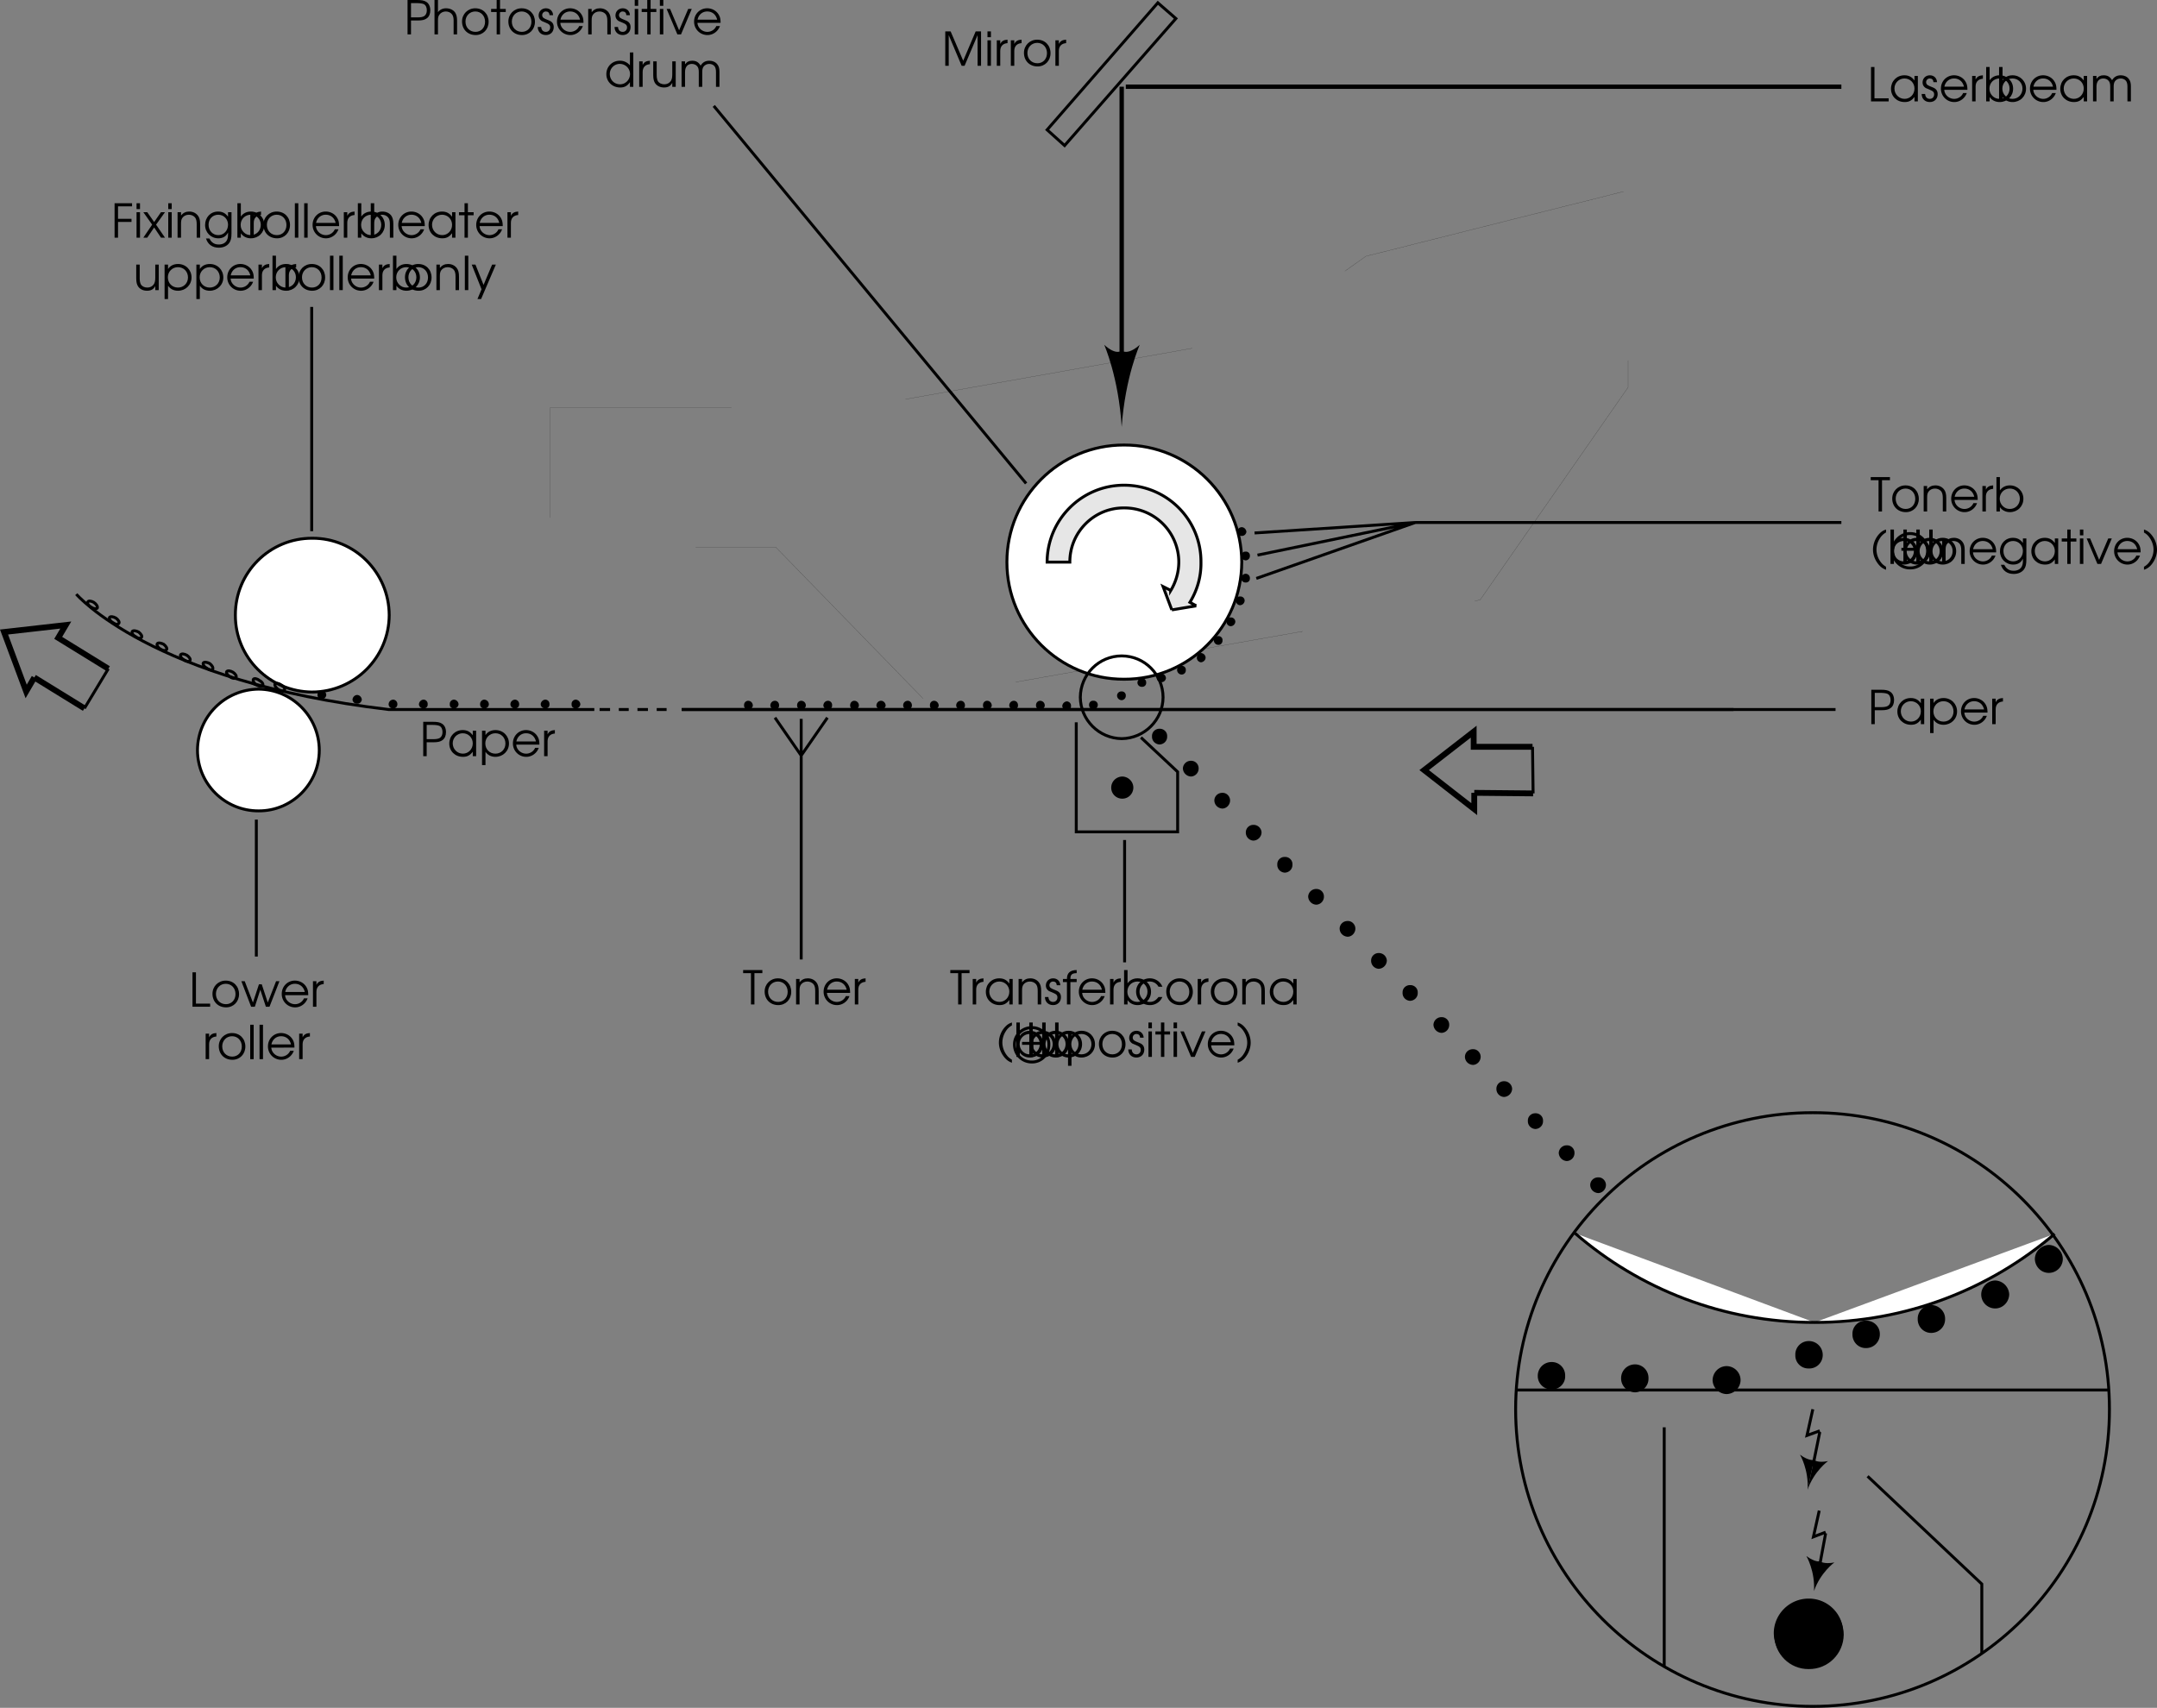 <svg xmlns="http://www.w3.org/2000/svg" xmlns:xlink="http://www.w3.org/1999/xlink" width="370.153" height="293.133"><rect width="100%" height="100%" fill="#808080" stroke="none"/><defs><path id="a" d="M.61 0h.593v-5.266L3.422 0h.5l2.234-5.266V0h.594v-5.906h-.922L3.688-.875 1.53-5.906H.61Zm0 0"/><path id="b" d="M.5 0h.594v-4.375H.5Zm0-4.906h.594v-1H.5Zm0 0"/><path id="c" d="M.5 0h.594v-2.547c0-.797.437-1.281 1.25-1.344v-.593c-.64.03-1.016.25-1.25.734v-.625H.5Zm0 0"/><path id="d" d="M2.625-4.484C1.328-4.484.344-3.5.344-2.22c0 1.361.969 2.33 2.344 2.33 1.265 0 2.218-.968 2.218-2.28 0-1.345-.953-2.313-2.281-2.313zm0 .546c.969 0 1.672.75 1.672 1.766S3.609-.437 2.657-.437c-1 0-1.72-.735-1.72-1.766 0-.985.72-1.735 1.688-1.735zm0 0"/><path id="e" d="M.61 0h3.03v-.531H1.204v-5.375H.61zm0 0"/><path id="f" d="M4.953-4.375h-.578v.781c-.453-.61-.969-.89-1.734-.89-1.313 0-2.297 1-2.297 2.312 0 1.313 1 2.281 2.344 2.281.75 0 1.203-.25 1.687-.875V0h.578Zm-2.297.438c.969 0 1.719.75 1.719 1.734 0 1-.75 1.765-1.688 1.765-.984 0-1.75-.78-1.75-1.78 0-.954.766-1.72 1.72-1.72zm0 0"/><path id="g" d="M.14-1.281C.157-.438.704.109 1.548.109 2.344.11 2.89-.453 2.89-1.25c0-.547-.25-.906-.766-1.125-.672-.281-.703-.281-.828-.36-.266-.124-.39-.312-.39-.562 0-.36.28-.64.624-.64.39 0 .61.218.64.64h.61C2.75-4 2.25-4.484 1.547-4.484c-.719 0-1.25.53-1.25 1.234 0 .328.125.594.328.781.188.172.203.188.813.422.687.281.843.453.843.844 0 .437-.297.766-.734.766-.484 0-.781-.313-.813-.844zm0 0"/><path id="h" d="M4.89-1.984c0-.61-.077-.97-.296-1.36-.39-.703-1.157-1.14-2-1.14-1.266 0-2.25 1-2.25 2.28A2.284 2.284 0 0 0 2.64.11c.953 0 1.812-.625 2.14-1.546h-.625c-.25.593-.86 1-1.531 1-.89 0-1.656-.688-1.703-1.547zM.939-2.531c.171-.844.828-1.406 1.656-1.406.86 0 1.5.53 1.703 1.406zm0 0"/><path id="i" d="M.5 0h.594v-.75c.375.547 1 .86 1.718.86 1.313 0 2.313-.985 2.313-2.297 0-1.297-1.016-2.297-2.313-2.297-.734 0-1.343.312-1.718.859v-2.281H.5Zm2.297-3.938c.984 0 1.719.75 1.719 1.735 0 1-.735 1.765-1.72 1.765-.5 0-.89-.171-1.233-.515-.344-.36-.5-.766-.5-1.25 0-.985.75-1.735 1.734-1.735zm0 0"/><path id="j" d="M.5 0h.594v-2.547c0-.875.437-1.39 1.172-1.39.359 0 .703.14.921.406.188.219.266.515.266.984V0h.594v-2.531c0-.422.062-.688.203-.906.219-.313.578-.5 1-.5.375 0 .719.156.922.421.156.22.234.547.234.985V0H7v-2.594c0-.578-.11-.953-.36-1.265-.296-.391-.796-.625-1.359-.625-.687 0-1.156.265-1.515.843-.344-.593-.782-.843-1.438-.843-.547 0-.89.171-1.234.609v-.5H.5Zm0 0"/><path id="k" d="M1.406 0H2v-5.375h1.36v-.531H.062v.531h1.343zm0 0"/><path id="l" d="M.5 0h.594v-2.406c0-.485.062-.75.234-1 .234-.328.64-.531 1.11-.531.421 0 .812.171 1.062.468.203.281.281.594.281 1.172V0h.594v-2.297c0-.734-.11-1.125-.39-1.5-.344-.437-.86-.687-1.485-.687-.578 0-1.031.218-1.406.671v-.562H.5Zm0 0"/><path id="m" d="M2.688-5.906c-.47.156-.75.328-1.079.656A4.035 4.035 0 0 0 .453-2.469c0 .828.266 1.61.766 2.313.437.61.86.937 1.468 1.156V.484c-.406-.25-.64-.453-.874-.765a3.618 3.618 0 0 1-.766-2.188 3.6 3.6 0 0 1 .594-1.937 2.8 2.8 0 0 1 1.046-1zm0 0"/><path id="n" d="M4.875-4.375h-.594v.781c-.437-.61-.968-.89-1.718-.89-1.282 0-2.22 1-2.22 2.312C.344-.89 1.329.11 2.61.11c.797 0 1.329-.328 1.672-1v.297c0 .438-.047.703-.172.985-.234.5-.75.78-1.421.78-.5 0-.876-.14-1.188-.437-.14-.14-.25-.265-.422-.593H.5C.813 1.157 1.594 1.72 2.703 1.72c.75 0 1.39-.282 1.766-.782.297-.406.406-.859.406-1.718Zm-2.266.438c.938 0 1.672.75 1.672 1.703 0 1.015-.718 1.796-1.672 1.796-.953 0-1.671-.765-1.671-1.78 0-1 .703-1.72 1.671-1.72zm0 0"/><path id="o" d="M1.047 0h.578v-3.844h.984v-.531h-.984v-1.531h-.578v1.531H.094v.531h.953zm0 0"/><path id="p" d="M1.906 0h.625l1.844-4.375h-.61L2.204-.703.656-4.375H.062Zm0 0"/><path id="q" d="M.266 1c.468-.156.75-.344 1.078-.656C2.062-.391 2.5-1.437 2.5-2.437a3.99 3.99 0 0 0-.766-2.329c-.437-.609-.859-.937-1.468-1.14v.515c.406.235.64.454.875.766.484.64.765 1.422.765 2.172 0 .672-.203 1.328-.61 1.953a2.721 2.721 0 0 1-1.03.984Zm0 0"/><path id="r" d="M.61 0h.593v-2.39h1.14c.798 0 1.22-.11 1.579-.376.39-.28.594-.765.594-1.359 0-.672-.25-1.203-.704-1.469-.359-.234-.812-.312-1.578-.312H.61zm.593-2.922v-2.453h.844c.672 0 1.094.063 1.344.172.343.172.53.562.53 1.078 0 .469-.187.828-.483 1-.25.14-.594.203-1.141.203zm0 0"/><path id="s" d="M.5-4.375v5.906h.594V-.75c.39.563.984.86 1.703.86 1.312 0 2.328-1 2.328-2.282 0-1.312-1-2.312-2.313-2.312-.75 0-1.343.296-1.718.859v-.75zm2.297.438c.984 0 1.719.75 1.719 1.765 0 .985-.735 1.735-1.72 1.735-1 0-1.733-.75-1.733-1.766 0-.969.75-1.735 1.734-1.735zm0 0"/><path id="t" d="M.813 0h.593v-3.844h1.078v-.531H1.406c-.015-.734.282-1 1.078-1v-.531c-1.125 0-1.687.515-1.671 1.531H.125v.531h.688zm0 0"/><path id="u" d="M4.188-1.281c-.454.593-.875.843-1.5.843-.97 0-1.75-.765-1.75-1.75 0-.984.765-1.75 1.734-1.75.64 0 1.187.313 1.515.891h.672a2.321 2.321 0 0 0-2.171-1.437C1.375-4.484.344-3.47.344-2.204.344-.89 1.375.11 2.719.11c.547 0 1.047-.171 1.453-.5.281-.218.453-.437.687-.89zm0 0"/><path id="v" d="M.5 0h.594v-2.406c0-.469.062-.75.25-.985.234-.343.64-.546 1.093-.546.422 0 .813.171 1.047.468.22.266.297.61.297 1.11V0h.594v-2.36c0-.656-.125-1.109-.375-1.453-.328-.421-.875-.671-1.516-.671-.593 0-1.093.25-1.39.671v-2.093H.5Zm0 0"/><path id="w" d="M4.969-5.906H4.39v2.218a2.204 2.204 0 0 0-1.735-.796c-1.312 0-2.312 1-2.312 2.312C.344-.875 1.375.11 2.719.11c.734 0 1.219-.265 1.672-.906V0h.578ZM2.64-3.938c.984 0 1.765.782 1.765 1.735 0 .969-.765 1.765-1.703 1.765-1 0-1.765-.765-1.765-1.765 0-.969.765-1.735 1.703-1.735zm0 0"/><path id="x" d="M4.36-4.375h-.594v2.25c0 .531-.079.875-.266 1.14-.25.36-.64.547-1.094.547-.5 0-.906-.203-1.11-.546-.124-.235-.202-.579-.202-1.032v-2.359H.5v2.36c0 .655.11 1.092.344 1.42.328.453.86.703 1.515.703.688 0 1.11-.25 1.407-.796V0h.593zm0 0"/><path id="y" d="M1.734 0h.641l.938-2.906L4.266 0h.625l1.703-4.375h-.578L4.594-.719 3.562-3.844h-.484L2.047-.719.64-4.375H.062Zm0 0"/><path id="z" d="M.5 0h.594v-5.906H.5Zm0 0"/><path id="A" d="M.61 0h.593v-2.703h2.313v-.531H1.203v-2.141H3.61v-.531h-3zm0 0"/><path id="B" d="M.063 0h.671l1.188-1.75L3.094 0h.687L2.25-2.234l1.531-2.141h-.687L1.922-2.687.734-4.375H.063l1.515 2.14zm0 0"/><path id="C" d="M1.063 1.531h.625l2.53-5.906h-.64L2.11-.891.72-4.375H.08L1.765-.141zm0 0"/></defs><path fill="none" stroke="#000" stroke-miterlimit="10" stroke-width=".5" d="M184.692 123.98v18.801h17.398v-10.3l-6.3-5.899"/><path fill="none" stroke="#000" stroke-dasharray="50, 30, 50, 30, 50, 30" stroke-miterlimit="10" stroke-width=".02" d="m158.39 119.883-25.3-26h-38.7V69.98h52.802l67.5-12 19.699-14 45-11.3v33.8l-25.402 36.5zm0 0"/><path fill="#fff" d="M192.89 116.582c11.157.04 20.173-8.977 20.2-20.102-.027-11.117-9.043-20.132-20.2-20.097-11.085-.035-20.105 8.98-20.1 20.097-.005 11.125 9.015 20.141 20.1 20.102"/><path fill="none" stroke="#000" stroke-miterlimit="10" stroke-width=".5" d="M192.89 116.582c11.157.04 20.173-8.977 20.2-20.102-.027-11.117-9.043-20.132-20.2-20.097-11.085-.035-20.105 8.98-20.1 20.097-.005 11.125 9.015 20.141 20.1 20.102zm0 0"/><path fill="#fff" d="M53.59 118.781c7.262-.035 13.172-5.941 13.2-13.199-.028-7.324-5.938-13.234-13.2-13.2-7.316-.034-13.226 5.876-13.2 13.2-.026 7.258 5.884 13.164 13.2 13.2"/><path fill="none" stroke="#000" stroke-miterlimit="10" stroke-width=".5" d="M53.59 118.781c7.262-.035 13.172-5.941 13.2-13.199-.028-7.324-5.938-13.234-13.2-13.2-7.316-.034-13.226 5.876-13.2 13.2-.026 7.258 5.884 13.164 13.2 13.2zm0 0"/><path fill="#fff" d="M44.39 139.18c5.724.023 10.395-4.653 10.4-10.399-.005-5.777-4.676-10.453-10.4-10.5-5.804.047-10.48 4.723-10.5 10.5.02 5.746 4.696 10.422 10.5 10.399"/><path fill="none" stroke="#000" stroke-miterlimit="10" stroke-width=".5" d="M44.39 139.18c5.724.023 10.395-4.653 10.4-10.399-.005-5.777-4.676-10.453-10.4-10.5-5.804.047-10.48 4.723-10.5 10.5.02 5.746 4.696 10.422 10.5 10.399zm0 0"/><path d="M192.59 137.082c1.043.012 1.89-.836 1.899-1.902-.008-1.028-.856-1.875-1.899-1.899-1.05.024-1.898.871-1.898 1.899a1.88 1.88 0 0 0 1.898 1.902m20.5-45.102c.414.032.754-.308.8-.699-.046-.445-.386-.785-.8-.8-.422.015-.762.355-.8.8.038.39.378.73.8.7m.7 4.199a.743.743 0 0 0 .699-.797.663.663 0 0 0-.7-.703.731.731 0 0 0-.8.703.806.806 0 0 0 .8.797m.001 3.8a.666.666 0 0 0 .699-.699.74.74 0 0 0-.7-.8.802.802 0 0 0-.8.8c.008.387.347.727.8.7m-.999 3.902c.449-.031.785-.371.8-.801a.719.719 0 0 0-.8-.7c-.391-.046-.727.294-.7.7a.76.76 0 0 0 .7.8m-1.598 3.598a.817.817 0 0 0 .797-.8.748.748 0 0 0-.797-.7c-.399-.027-.739.313-.703.7a.73.73 0 0 0 .703.8m-2.102 3.2c.395.004.735-.336.7-.797.035-.375-.305-.715-.7-.703-.441-.012-.781.328-.8.703.019.46.359.8.8.797m-3 3c.45-.047.785-.387.8-.797-.015-.426-.35-.766-.8-.801a.766.766 0 0 0-.7.8c-.026.411.31.75.7.798m-3.3 2.101a.717.717 0 0 0 .699-.8c.039-.383-.301-.72-.7-.7a.762.762 0 0 0-.8.7c.023.457.363.796.8.8m-3.499 1.301c.413.035.753-.305.8-.7-.047-.444-.387-.78-.8-.8-.423.02-.762.356-.801.8.039.395.378.735.8.7m-3.3.801a.668.668 0 0 0 .703-.703.749.749 0 0 0-.703-.797.805.805 0 0 0-.797.797.73.73 0 0 0 .797.703m-3.5 2.297a.749.749 0 0 0 .703-.797.668.668 0 0 0-.703-.703.73.73 0 0 0-.797.703.805.805 0 0 0 .797.797m-4.899 1.601c.461-.027.797-.363.8-.8a.711.711 0 0 0-.8-.7c-.379-.043-.719.297-.7.7a.768.768 0 0 0 .7.8m-4.5.199c.402-.046.742-.386.7-.8.042-.422-.298-.762-.7-.797a.864.864 0 0 0-.8.797c.027.414.367.754.8.8m-4.601-.199c.449.02.789-.32.8-.699a.797.797 0 0 0-.8-.8c-.387.003-.727.343-.7.8-.027.379.313.719.7.7"/><path fill="none" stroke="#000" stroke-miterlimit="10" stroke-width=".5" d="M297.489 121.781h-180.5"/><path d="M173.989 121.781c.394.02.734-.32.703-.699.03-.457-.309-.797-.703-.8-.442.003-.782.343-.797.8a.754.754 0 0 0 .797.7m-4.599-.001c.438.02.778-.32.802-.699-.024-.457-.364-.797-.801-.8-.402.003-.738.343-.7.8-.038.379.298.719.7.7m-4.501-.001c.384.02.72-.32.7-.699.02-.457-.316-.797-.7-.8a.79.79 0 0 0-.8.8c.008.379.344.719.8.7m-4.6-.001c.429.02.765-.32.8-.699-.035-.457-.371-.797-.8-.8a.705.705 0 0 0-.7.8c-.05.379.29.719.7.7m-4.5-.001c.37.02.71-.32.699-.699.011-.457-.329-.797-.7-.8-.464.003-.804.343-.8.8-.004.379.336.719.8.7m-4.597-.001c.414.02.754-.32.797-.699-.043-.457-.383-.797-.797-.8-.422.003-.762.343-.801.8.039.379.379.719.8.7m-4.601-.001c.461.02.8-.32.8-.699a.783.783 0 0 0-.8-.8c-.375.003-.715.343-.7.8-.015.379.325.719.7.7m-4.5-.001c.406.02.746-.32.7-.699a.709.709 0 0 0-.7-.8c-.433.003-.77.343-.8.8a.772.772 0 0 0 .8.7m-4.601-.001c.453.02.789-.32.8-.699-.011-.457-.347-.797-.8-.8-.387.003-.723.343-.7.8a.677.677 0 0 0 .7.7m-4.5-.001c.398.02.734-.32.703-.699.03-.457-.305-.797-.703-.8-.442.003-.782.343-.797.8a.754.754 0 0 0 .797.7m-4.599-.001c.438.02.778-.32.802-.699-.024-.457-.364-.797-.801-.8a.717.717 0 0 0-.7.8c-.038.379.301.719.7.7"/><path fill="none" stroke="#000" stroke-miterlimit="10" stroke-width=".5" d="m182.692 24.98 19.097-21.8-3.097-2.7-19 21.801zm-80.703 96.801H66.692c-40.774-4.804-53.602-19.8-53.602-19.8"/><path d="M98.79 121.582c.43.04.769-.3.8-.7a.852.852 0 0 0-.8-.8c-.407.023-.747.363-.7.8a.636.636 0 0 0 .7.7m-5.2 0c.406.04.742-.3.7-.7a.731.731 0 0 0-.7-.8.846.846 0 0 0-.8.8.743.743 0 0 0 .8.7m-5.2 0c.38.04.72-.3.7-.7a.765.765 0 0 0-.7-.8c-.456.023-.796.363-.8.8a.717.717 0 0 0 .8.7m-5.3 0a.72.72 0 0 0 .8-.7c-.007-.437-.347-.777-.8-.8a.76.76 0 0 0-.7.8c-.023.4.317.74.7.7m-5.2 0c.43.04.767-.3.802-.7a.855.855 0 0 0-.801-.8c-.41.023-.75.363-.7.8-.05.4.29.74.7.7m-5.199 0a.64.64 0 0 0 .699-.7.734.734 0 0 0-.7-.8.846.846 0 0 0-.8.8.743.743 0 0 0 .8.7m-5.202 0c.378.04.718-.3.703-.7a.77.77 0 0 0-.703-.8c-.457.023-.797.363-.797.8 0 .4.34.74.797.7m-6.199-.801c.413.035.757-.304.8-.699-.043-.441-.387-.781-.8-.8-.423.019-.762.359-.801.8.039.395.378.734.8.7m-6.097-.802a.74.74 0 0 0 .797-.699.822.822 0 0 0-.797-.8.735.735 0 0 0-.703.8.653.653 0 0 0 .703.7"/><path fill="none" stroke="#000" stroke-miterlimit="10" stroke-width=".5" d="M31.59 113.281c.406.29.88.344 1 .102.16-.2-.082-.61-.5-.903-.465-.27-.933-.32-1.101-.097-.118.215.125.625.601.898zm3.899 1.399c.398.324.87.375 1 .203.152-.27-.09-.676-.5-1-.47-.242-.942-.293-1.098-.102-.125.246.117.656.598.899zm4 1.5c.418.297.89.347 1 .101.171-.195-.07-.601-.5-.898-.45-.27-.922-.32-1.098-.102-.106.223.137.63.598.899zm4.5 1.402c.472.234.945.285 1.101.098.13-.254-.113-.66-.601-.899-.395-.328-.868-.379-1-.199-.149.262.093.668.5 1zm3.801.801c.425.238.894.289 1 .098.18-.25-.063-.657-.5-.899-.442-.324-.915-.375-1.098-.2-.102.266.14.673.597 1zm-20.301-7c.488.312.957.367 1.101.098.14-.172-.101-.583-.5-.899-.48-.246-.953-.297-1.101-.101-.137.242.105.652.5.902zm-4.199-2.102c.39.317.863.367 1 .102.148-.176-.094-.582-.5-.903-.477-.246-.946-.296-1.098-.097-.133.242.11.648.597.898zm-3.9-2.398c.407.3.876.351 1 .098.161-.184-.081-.594-.5-.899-.46-.262-.933-.312-1.1-.101-.114.23.128.64.6.902zm-3.8-2.703c.457.324.926.375 1.102.203.11-.266-.133-.676-.602-1-.414-.242-.887-.293-1-.102-.168.25.074.656.5.899zm0 0"/><path fill="none" stroke="#000" stroke-miterlimit="10" d="m5.89 116.281-1.4 2.399-3.797-10.2 10.597-1.199-1.3 2.2 8.601 5.3m-12.701 1.5 8.599 5.301"/><path fill="none" stroke="#000" stroke-miterlimit="10" stroke-width=".5" d="m18.59 114.781-4.101 6.801"/><path fill="#e6e6e6" stroke="#000" stroke-miterlimit="10" stroke-width=".5" d="m201.09 104.68-1.5-4 1.2.601.1.102a9.537 9.537 0 0 0 1.4-4.903 9.32 9.32 0 0 0-9.4-9.3c-5.124-.04-9.312 4.144-9.3 9.3h-3.898c.02-7.292 5.937-13.207 13.199-13.199 7.332-.008 13.246 5.907 13.2 13.2.046 2.519-.653 4.87-1.9 6.902l1.098.597m-4.199.7 4.2-.7"/><path fill="none" stroke="#000" stroke-miterlimit="10" d="M252.989 136.082v2.8l-8.598-6.702 8.5-6.598v2.598h10.098m-10 7.902 10.101.098"/><path fill="none" stroke="#000" stroke-miterlimit="10" stroke-width=".5" d="m262.989 128.18.101 8"/><g transform="translate(-1.035 -510.594)"><use xlink:href="#a" width="100%" height="100%" x="162.638" y="521.888"/><use xlink:href="#b" width="100%" height="100%" x="169.99" y="521.888"/><use xlink:href="#c" width="100%" height="100%" x="171.59" y="521.888"/><use xlink:href="#c" width="100%" height="100%" x="173.998" y="521.888"/><use xlink:href="#d" width="100%" height="100%" x="176.406" y="521.888"/><use xlink:href="#c" width="100%" height="100%" x="181.646" y="521.888"/></g><g transform="translate(-1.035 -510.594)"><use xlink:href="#e" width="100%" height="100%" x="321.5" y="528"/><use xlink:href="#f" width="100%" height="100%" x="325.196" y="528"/><use xlink:href="#g" width="100%" height="100%" x="330.66" y="528"/><use xlink:href="#h" width="100%" height="100%" x="333.764" y="528"/><use xlink:href="#c" width="100%" height="100%" x="338.964" y="528"/><use xlink:href="#i" width="100%" height="100%" x="341.372" y="528"/><use xlink:href="#i" width="100%" height="100%" x="343.588" y="528"/><use xlink:href="#h" width="100%" height="100%" x="349.044" y="528"/><use xlink:href="#f" width="100%" height="100%" x="354.244" y="528"/><use xlink:href="#j" width="100%" height="100%" x="359.708" y="528"/></g><g transform="translate(-1.035 -510.594)"><use xlink:href="#k" width="100%" height="100%" x="322" y="598.388"/><use xlink:href="#d" width="100%" height="100%" x="325.408" y="598.388"/><use xlink:href="#l" width="100%" height="100%" x="330.648" y="598.388"/><use xlink:href="#h" width="100%" height="100%" x="335.528" y="598.388"/><use xlink:href="#c" width="100%" height="100%" x="340.728" y="598.388"/><use xlink:href="#i" width="100%" height="100%" x="343.136" y="598.388"/></g><g transform="translate(-1.035 -510.594)"><use xlink:href="#m" width="100%" height="100%" x="322" y="607.388"/><use xlink:href="#i" width="100%" height="100%" x="324.952" y="607.388"/><use xlink:href="#i" width="100%" height="100%" x="327.168" y="607.388"/><use xlink:href="#i" width="100%" height="100%" x="329.384" y="607.388"/><use xlink:href="#i" width="100%" height="100%" x="331.6" y="607.388"/><use xlink:href="#l" width="100%" height="100%" x="333.816" y="607.388"/><use xlink:href="#h" width="100%" height="100%" x="338.696" y="607.388"/><use xlink:href="#n" width="100%" height="100%" x="343.896" y="607.388"/><use xlink:href="#f" width="100%" height="100%" x="349.28" y="607.388"/><use xlink:href="#o" width="100%" height="100%" x="354.744" y="607.388"/><use xlink:href="#b" width="100%" height="100%" x="357.456" y="607.388"/><use xlink:href="#p" width="100%" height="100%" x="359.056" y="607.388"/><use xlink:href="#h" width="100%" height="100%" x="363.488" y="607.388"/><use xlink:href="#q" width="100%" height="100%" x="368.688" y="607.388"/></g><path fill="none" stroke="#000" stroke-miterlimit="10" stroke-width=".5" d="M326.29 94.281h2.8"/><g transform="translate(-1.035 -510.594)"><use xlink:href="#r" width="100%" height="100%" x="321.553" y="634.888"/><use xlink:href="#f" width="100%" height="100%" x="326.289" y="634.888"/><use xlink:href="#s" width="100%" height="100%" x="331.753" y="634.888"/><use xlink:href="#h" width="100%" height="100%" x="337.209" y="634.888"/><use xlink:href="#c" width="100%" height="100%" x="342.409" y="634.888"/></g><g transform="translate(-1.035 -510.594)"><use xlink:href="#k" width="100%" height="100%" x="164.051" y="683"/><use xlink:href="#c" width="100%" height="100%" x="167.459" y="683"/><use xlink:href="#f" width="100%" height="100%" x="169.867" y="683"/><use xlink:href="#l" width="100%" height="100%" x="175.331" y="683"/><use xlink:href="#g" width="100%" height="100%" x="180.211" y="683"/><use xlink:href="#t" width="100%" height="100%" x="183.315" y="683"/><use xlink:href="#h" width="100%" height="100%" x="185.827" y="683"/><use xlink:href="#c" width="100%" height="100%" x="191.027" y="683"/><use xlink:href="#i" width="100%" height="100%" x="193.435" y="683"/><use xlink:href="#u" width="100%" height="100%" x="195.651" y="683"/><use xlink:href="#d" width="100%" height="100%" x="200.827" y="683"/><use xlink:href="#c" width="100%" height="100%" x="206.067" y="683"/><use xlink:href="#d" width="100%" height="100%" x="208.475" y="683"/><use xlink:href="#l" width="100%" height="100%" x="213.715" y="683"/><use xlink:href="#f" width="100%" height="100%" x="218.595" y="683"/></g><g transform="translate(-1.035 -510.594)"><use xlink:href="#m" width="100%" height="100%" x="171.999" y="692"/><use xlink:href="#i" width="100%" height="100%" x="174.951" y="692"/><use xlink:href="#i" width="100%" height="100%" x="177.167" y="692"/><use xlink:href="#i" width="100%" height="100%" x="179.383" y="692"/><use xlink:href="#i" width="100%" height="100%" x="181.599" y="692"/><use xlink:href="#s" width="100%" height="100%" x="183.815" y="692"/><use xlink:href="#d" width="100%" height="100%" x="189.271" y="692"/><use xlink:href="#g" width="100%" height="100%" x="194.511" y="692"/><use xlink:href="#b" width="100%" height="100%" x="197.615" y="692"/><use xlink:href="#o" width="100%" height="100%" x="199.215" y="692"/><use xlink:href="#b" width="100%" height="100%" x="201.927" y="692"/><use xlink:href="#p" width="100%" height="100%" x="203.527" y="692"/><use xlink:href="#h" width="100%" height="100%" x="207.959" y="692"/><use xlink:href="#q" width="100%" height="100%" x="213.159" y="692"/></g><path fill="none" stroke="#000" stroke-miterlimit="10" stroke-width=".5" d="M175.39 179.082h3.5m-1.8-1.602v3.301"/><g transform="translate(-1.035 -510.594)"><use xlink:href="#r" width="100%" height="100%" x="70.362" y="516.5"/><use xlink:href="#v" width="100%" height="100%" x="75.098" y="516.5"/><use xlink:href="#d" width="100%" height="100%" x="79.978" y="516.5"/><use xlink:href="#o" width="100%" height="100%" x="85.218" y="516.5"/><use xlink:href="#d" width="100%" height="100%" x="87.93" y="516.5"/><use xlink:href="#g" width="100%" height="100%" x="93.17" y="516.5"/><use xlink:href="#h" width="100%" height="100%" x="96.274" y="516.5"/><use xlink:href="#l" width="100%" height="100%" x="101.474" y="516.5"/><use xlink:href="#g" width="100%" height="100%" x="106.354" y="516.5"/><use xlink:href="#b" width="100%" height="100%" x="109.458" y="516.5"/><use xlink:href="#o" width="100%" height="100%" x="111.058" y="516.5"/><use xlink:href="#b" width="100%" height="100%" x="113.77" y="516.5"/><use xlink:href="#p" width="100%" height="100%" x="115.37" y="516.5"/><use xlink:href="#h" width="100%" height="100%" x="119.802" y="516.5"/></g><g transform="translate(-1.035 -510.594)"><use xlink:href="#w" width="100%" height="100%" x="104.745" y="525.5"/><use xlink:href="#c" width="100%" height="100%" x="110.225" y="525.5"/><use xlink:href="#x" width="100%" height="100%" x="112.633" y="525.5"/><use xlink:href="#j" width="100%" height="100%" x="117.497" y="525.5"/></g><g transform="translate(-1.035 -510.594)"><use xlink:href="#k" width="100%" height="100%" x="128.5" y="683"/><use xlink:href="#d" width="100%" height="100%" x="131.908" y="683"/><use xlink:href="#l" width="100%" height="100%" x="137.148" y="683"/><use xlink:href="#h" width="100%" height="100%" x="142.028" y="683"/><use xlink:href="#c" width="100%" height="100%" x="147.228" y="683"/></g><g transform="translate(-1.035 -510.594)"><use xlink:href="#e" width="100%" height="100%" x="33.457" y="683.388"/><use xlink:href="#d" width="100%" height="100%" x="37.153" y="683.388"/><use xlink:href="#y" width="100%" height="100%" x="42.393" y="683.388"/><use xlink:href="#h" width="100%" height="100%" x="49.041" y="683.388"/><use xlink:href="#c" width="100%" height="100%" x="54.241" y="683.388"/></g><g transform="translate(-1.035 -510.594)"><use xlink:href="#c" width="100%" height="100%" x="35.825" y="692.388"/><use xlink:href="#d" width="100%" height="100%" x="38.233" y="692.388"/><use xlink:href="#z" width="100%" height="100%" x="43.473" y="692.388"/><use xlink:href="#z" width="100%" height="100%" x="45.073" y="692.388"/><use xlink:href="#h" width="100%" height="100%" x="46.673" y="692.388"/><use xlink:href="#c" width="100%" height="100%" x="51.873" y="692.388"/></g><g transform="translate(-1.035 -510.594)"><use xlink:href="#A" width="100%" height="100%" x="20.087" y="551.388"/><use xlink:href="#b" width="100%" height="100%" x="23.967" y="551.388"/><use xlink:href="#B" width="100%" height="100%" x="25.567" y="551.388"/><use xlink:href="#b" width="100%" height="100%" x="29.407" y="551.388"/><use xlink:href="#l" width="100%" height="100%" x="31.007" y="551.388"/><use xlink:href="#n" width="100%" height="100%" x="35.887" y="551.388"/><use xlink:href="#i" width="100%" height="100%" x="41.271" y="551.388"/><use xlink:href="#c" width="100%" height="100%" x="43.487" y="551.388"/><use xlink:href="#d" width="100%" height="100%" x="45.895" y="551.388"/><use xlink:href="#z" width="100%" height="100%" x="51.135" y="551.388"/><use xlink:href="#z" width="100%" height="100%" x="52.735" y="551.388"/><use xlink:href="#h" width="100%" height="100%" x="54.335" y="551.388"/><use xlink:href="#c" width="100%" height="100%" x="59.535" y="551.388"/><use xlink:href="#i" width="100%" height="100%" x="61.943" y="551.388"/><use xlink:href="#v" width="100%" height="100%" x="64.159" y="551.388"/><use xlink:href="#h" width="100%" height="100%" x="69.039" y="551.388"/><use xlink:href="#f" width="100%" height="100%" x="74.239" y="551.388"/><use xlink:href="#o" width="100%" height="100%" x="79.703" y="551.388"/><use xlink:href="#h" width="100%" height="100%" x="82.415" y="551.388"/><use xlink:href="#c" width="100%" height="100%" x="87.615" y="551.388"/></g><g transform="translate(-1.035 -510.594)"><use xlink:href="#x" width="100%" height="100%" x="23.914" y="560.388"/><use xlink:href="#s" width="100%" height="100%" x="28.778" y="560.388"/><use xlink:href="#s" width="100%" height="100%" x="34.234" y="560.388"/><use xlink:href="#h" width="100%" height="100%" x="39.69" y="560.388"/><use xlink:href="#c" width="100%" height="100%" x="44.89" y="560.388"/><use xlink:href="#i" width="100%" height="100%" x="47.298" y="560.388"/><use xlink:href="#c" width="100%" height="100%" x="49.514" y="560.388"/><use xlink:href="#d" width="100%" height="100%" x="51.922" y="560.388"/><use xlink:href="#z" width="100%" height="100%" x="57.162" y="560.388"/><use xlink:href="#z" width="100%" height="100%" x="58.762" y="560.388"/><use xlink:href="#h" width="100%" height="100%" x="60.362" y="560.388"/><use xlink:href="#c" width="100%" height="100%" x="65.562" y="560.388"/><use xlink:href="#i" width="100%" height="100%" x="67.97" y="560.388"/><use xlink:href="#d" width="100%" height="100%" x="70.186" y="560.388"/><use xlink:href="#l" width="100%" height="100%" x="75.426" y="560.388"/><use xlink:href="#z" width="100%" height="100%" x="80.306" y="560.388"/><use xlink:href="#C" width="100%" height="100%" x="81.906" y="560.388"/></g><g transform="translate(-1.035 -510.594)"><use xlink:href="#r" width="100%" height="100%" x="73.053" y="640.388"/><use xlink:href="#f" width="100%" height="100%" x="77.789" y="640.388"/><use xlink:href="#s" width="100%" height="100%" x="83.253" y="640.388"/><use xlink:href="#h" width="100%" height="100%" x="88.709" y="640.388"/><use xlink:href="#c" width="100%" height="100%" x="93.909" y="640.388"/></g><path fill="none" stroke="#000" stroke-miterlimit="10" stroke-width=".5" d="M102.89 121.781h1.802m1.5 0h1.699m1.499 0h1.802m1.5 0h1.699M285.59 244.98v41m54.5-2.199v-11.898l-19.601-18.5m-60.099-14.801h101.4"/><path fill="#fff" stroke="#000" stroke-miterlimit="10" stroke-width=".5" d="M311.39 226.98c15.743.008 30.102-5.714 41.2-15.199m-82.3-.101c11.015 9.554 25.413 15.308 41.1 15.3"/><path fill="none" stroke="#000" stroke-miterlimit="10" stroke-width=".5" d="M314.989 121.781h-198"/><path d="M310.39 286.281a5.92 5.92 0 0 0 5.9-6c.034-3.242-2.63-5.906-5.9-5.898-3.296-.008-5.96 2.656-6 5.898.04 3.324 2.704 5.989 6 6"/><path fill="none" stroke="#000" stroke-miterlimit="10" stroke-width=".5" d="M177.09 182.281c1.602.02 2.934-1.308 2.899-3 .035-1.59-1.297-2.918-2.899-2.898-1.676-.02-3.008 1.308-3 2.898-.008 1.692 1.324 3.02 3 3zm150.7-84.801a2.94 2.94 0 0 0 3-2.898c-.016-1.68-1.348-3.008-3-3-1.626-.008-2.958 1.32-3 3 .042 1.602 1.374 2.934 3 2.898zm0 0"/><path fill="none" stroke="#000" stroke-miterlimit="10" stroke-width=".75" d="M315.989 14.883H193.192"/><path fill="none" stroke="#000" stroke-miterlimit="10" stroke-width=".5" d="m215.29 91.48 27.6-1.8-27.1 5.601m27.1-5.601-27.3 9.601m27.3-9.601h73.099"/><path d="M192.489 73.281c-.536-8.586-3-14.101-3-14.101 2.086 1.906 3 1 3 1m0 13.101c.605-8.582 3.101-14.101 3.101-14.101-2.113 1.91-3.101 1-3.101 1"/><path fill="none" stroke="#000" stroke-miterlimit="10" stroke-width=".75" d="M192.489 63.383v-48.5"/><path fill="none" stroke="#000" stroke-miterlimit="10" stroke-width=".5" d="m122.489 18.18 53.601 64.8m-132.101 81.2v-23.5m89-17.5 4.5 6.5 4.5-6.5m-4.5.203v41.297m55.5.5v-21m-139.5-53v-38.5m139 74.101c3.914-.05 7.082-3.219 7.101-7.101-.02-3.93-3.187-7.098-7.101-7.098-3.903 0-7.07 3.168-7.098 7.098.027 3.882 3.195 7.05 7.098 7.101zm0 0"/><path d="M310.39 286.48c3.306.036 5.97-2.625 6-5.898-.03-3.293-2.694-5.957-6-6-3.265.043-5.925 2.707-5.901 6-.024 3.273 2.636 5.934 5.902 5.898m-.199-30.8c1.129-3.2 3.5-4.899 3.5-4.899-1.774.36-2.403-.199-2.403-.199"/><path d="M310.192 255.68c.226-3.39-1.301-6-1.301-6 1.523 1.136 2.398.902 2.398.902"/><path fill="none" stroke="#000" stroke-miterlimit="10" stroke-width=".5" d="m311.09 241.883-1 4.5 2.2-.801m0 .199-1.2 5.899"/><path d="M311.29 273.082c1.12-3.21 3.5-4.902 3.5-4.902-1.782.351-2.5-.2-2.5-.2m-1 5.102c.214-3.402-1.301-6-1.301-6 1.515 1.125 2.3.898 2.3.898"/><path fill="none" stroke="#000" stroke-miterlimit="10" stroke-width=".5" d="m312.192 259.281-1 4.5 2.097-.8m.001.199-1.098 5.902"/><path d="M320.192 231.383a2.347 2.347 0 0 0 2.398-2.403c.016-1.273-1.047-2.34-2.398-2.3-1.278-.04-2.344 1.027-2.301 2.3-.043 1.356 1.023 2.418 2.3 2.403m-9.801 3.5a2.299 2.299 0 0 0 2.4-2.301 2.37 2.37 0 0 0-2.4-2.402 2.297 2.297 0 0 0-2.3 2.402 2.224 2.224 0 0 0 2.3 2.3m-14.1 4.399c1.32-.035 2.386-1.101 2.402-2.398a2.418 2.418 0 0 0-2.403-2.403c-1.304.008-2.37 1.07-2.398 2.403.027 1.297 1.094 2.363 2.398 2.398m-15.699-.301c1.277-.039 2.344-1.105 2.3-2.398a2.32 2.32 0 0 0-2.3-2.402c-1.348.004-2.414 1.07-2.398 2.402-.016 1.293 1.05 2.36 2.398 2.398m-14.3-.5c1.28.043 2.347-1.027 2.3-2.3.047-1.352-1.02-2.414-2.3-2.399a2.353 2.353 0 0 0-2.4 2.399c-.01 1.273 1.056 2.343 2.4 2.3m85.3-20a2.399 2.399 0 0 0 2.399-2.398c-.012-1.293-1.075-2.36-2.399-2.402-1.305.043-2.367 1.11-2.398 2.402.03 1.336 1.093 2.398 2.398 2.398m-9.2 6.102c1.298 0 2.36-1.07 2.4-2.402a2.492 2.492 0 0 0-2.4-2.399c-1.335.04-2.398 1.106-2.401 2.399a2.396 2.396 0 0 0 2.402 2.402m-11.001 4.199c1.36.004 2.427-1.062 2.4-2.398.027-1.29-1.04-2.356-2.4-2.403-1.265.047-2.331 1.114-2.3 2.403-.031 1.336 1.035 2.402 2.3 2.398"/><path fill="none" stroke="#000" stroke-miterlimit="10" stroke-width=".5" d="M311.09 292.883c28.121-.016 50.938-22.836 50.899-51 .039-28.125-22.778-50.942-50.899-50.903-28.168-.039-50.988 22.778-51 50.903.012 28.164 22.832 50.984 51 51zm0 0"/><path d="M198.989 127.781c.746-.031 1.343-.633 1.3-1.398.043-.719-.554-1.32-1.3-1.301-.739-.02-1.34.582-1.297 1.3-.043.766.558 1.368 1.297 1.4m5.401 5.499a1.366 1.366 0 0 0 1.302-1.398 1.279 1.279 0 0 0-1.301-1.301 1.37 1.37 0 0 0-1.402 1.3 1.456 1.456 0 0 0 1.402 1.4m5.399 5.499c.695-.031 1.292-.633 1.3-1.398-.008-.719-.605-1.32-1.3-1.301-.79-.02-1.391.582-1.4 1.3.009.766.61 1.368 1.4 1.4m5.3 5.499a1.447 1.447 0 0 0 1.399-1.398 1.36 1.36 0 0 0-1.399-1.301 1.28 1.28 0 0 0-1.3 1.3 1.369 1.369 0 0 0 1.3 1.4m5.399 5.499c.746-.031 1.343-.633 1.3-1.398.043-.719-.554-1.32-1.3-1.301-.739-.02-1.34.582-1.297 1.3-.043.766.558 1.368 1.297 1.4m5.401 5.499a1.366 1.366 0 0 0 1.302-1.398 1.279 1.279 0 0 0-1.301-1.301 1.37 1.37 0 0 0-1.402 1.3 1.456 1.456 0 0 0 1.402 1.4m5.399 5.499c.695-.031 1.292-.633 1.3-1.398-.008-.719-.605-1.32-1.3-1.301-.79-.02-1.391.582-1.4 1.3.009.766.61 1.368 1.4 1.4m5.3 5.499a1.447 1.447 0 0 0 1.399-1.398 1.36 1.36 0 0 0-1.399-1.301 1.28 1.28 0 0 0-1.3 1.3 1.369 1.369 0 0 0 1.3 1.4m5.399 5.499c.746-.031 1.343-.633 1.3-1.398.043-.719-.554-1.32-1.3-1.301-.739-.02-1.34.582-1.297 1.3-.043.766.558 1.368 1.297 1.4m5.401 5.499a1.366 1.366 0 0 0 1.302-1.398 1.279 1.279 0 0 0-1.301-1.301 1.37 1.37 0 0 0-1.402 1.3 1.456 1.456 0 0 0 1.402 1.4m5.399 5.499c.695-.031 1.292-.633 1.3-1.398-.008-.719-.605-1.32-1.3-1.301-.79-.02-1.391.582-1.4 1.3.009.766.61 1.368 1.4 1.4m5.3 5.499a1.447 1.447 0 0 0 1.399-1.398 1.36 1.36 0 0 0-1.399-1.301 1.28 1.28 0 0 0-1.3 1.3 1.369 1.369 0 0 0 1.3 1.4m5.399 5.499c.746-.031 1.343-.633 1.3-1.398.043-.719-.554-1.32-1.3-1.301-.739-.02-1.34.582-1.297 1.3-.043.766.558 1.368 1.297 1.4m5.401 5.499a1.366 1.366 0 0 0 1.302-1.398 1.279 1.279 0 0 0-1.301-1.301 1.37 1.37 0 0 0-1.402 1.3 1.456 1.456 0 0 0 1.402 1.4m5.399 5.499c.695-.031 1.292-.633 1.3-1.398-.008-.719-.605-1.32-1.3-1.301-.79-.02-1.391.582-1.4 1.3.009.766.61 1.368 1.4 1.4"/></svg>
